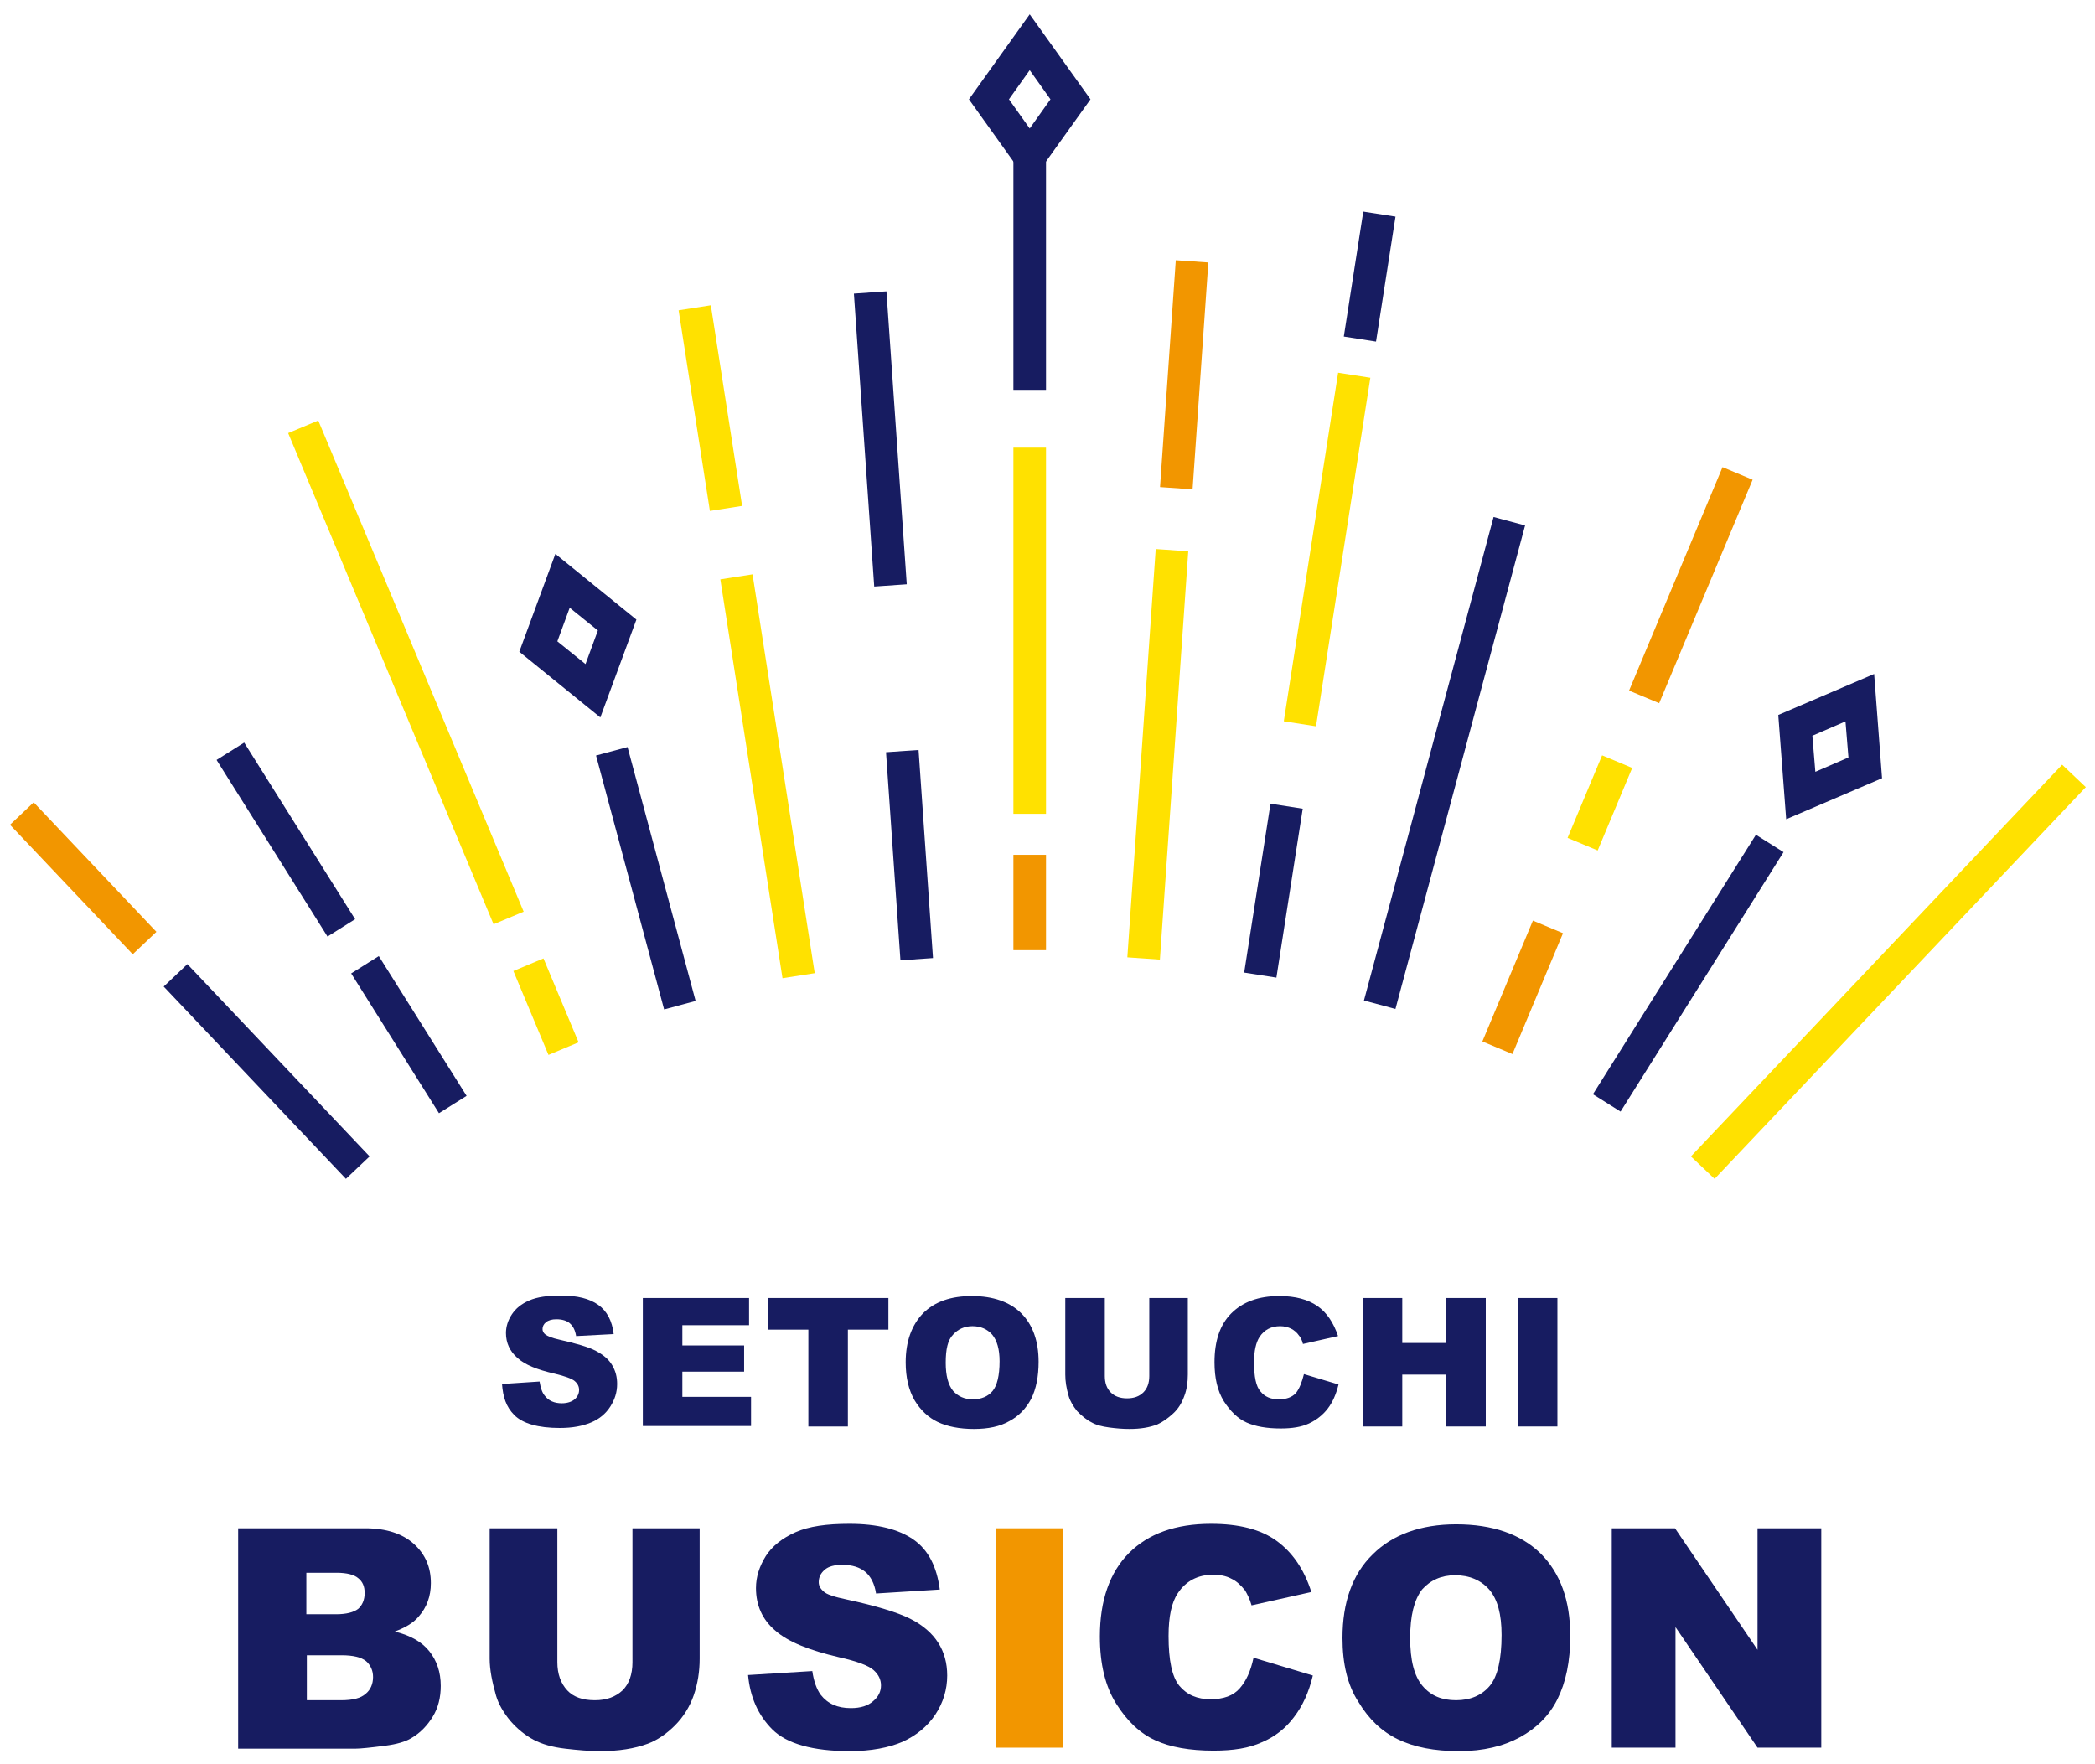 <?xml version="1.0" encoding="utf-8"?>
<!-- Generator: Adobe Illustrator 26.3.1, SVG Export Plug-In . SVG Version: 6.00 Build 0)  -->
<svg version="1.1" id="_イヤー_2" xmlns="http://www.w3.org/2000/svg" xmlns:xlink="http://www.w3.org/1999/xlink" x="0px"
	 y="0px" viewBox="0 0 424 357" style="enable-background:new 0 0 424 357;" xml:space="preserve">
<style type="text/css">
	.st0{fill:#171C61;}
	.st1{fill:#F29600;}
	.st2{fill:#FFE100;}
</style>
<g>
	<path class="st0" d="M48.2,309.3h25.7c4.3,0,7.6,1.1,9.9,3.2c2.3,2.1,3.4,4.7,3.4,7.9c0,2.6-0.8,4.9-2.5,6.8
		c-1.1,1.3-2.7,2.2-4.8,3c3.2,0.8,5.5,2.1,7,4c1.5,1.9,2.3,4.2,2.3,7c0,2.3-0.5,4.4-1.6,6.2c-1.1,1.8-2.5,3.3-4.4,4.4
		c-1.2,0.7-2.9,1.2-5.2,1.5c-3.1,0.4-5.1,0.6-6.1,0.6H48.2V309.3z M62,326.7h6c2.1,0,3.6-0.4,4.5-1.1c0.8-0.7,1.3-1.8,1.3-3.2
		c0-1.3-0.4-2.3-1.3-3c-0.8-0.7-2.3-1.1-4.4-1.1H62V326.7z M62,344.1h7c2.4,0,4-0.4,5-1.3c1-0.8,1.5-2,1.5-3.4
		c0-1.3-0.5-2.4-1.4-3.2c-1-0.8-2.6-1.2-5-1.2h-7V344.1z"/>
	<path class="st0" d="M127.9,309.3h13.7v26.4c0,2.6-0.4,5.1-1.2,7.4c-0.8,2.3-2.1,4.4-3.8,6.1c-1.7,1.7-3.6,3-5.5,3.7
		c-2.7,1-5.9,1.5-9.6,1.5c-2.2,0-4.5-0.2-7.1-0.5c-2.6-0.3-4.7-0.9-6.4-1.8c-1.7-0.9-3.3-2.2-4.7-3.8c-1.4-1.7-2.4-3.4-2.9-5.1
		c-0.8-2.8-1.3-5.3-1.3-7.5v-26.4h13.7v27.1c0,2.4,0.7,4.3,2,5.7c1.3,1.4,3.2,2,5.6,2c2.4,0,4.2-0.7,5.6-2c1.3-1.3,2-3.2,2-5.7
		V309.3z"/>
	<path class="st0" d="M151.4,339l13-0.8c0.3,2.1,0.9,3.7,1.7,4.8c1.4,1.8,3.4,2.7,6.1,2.7c2,0,3.5-0.5,4.5-1.4
		c1.1-0.9,1.6-2,1.6-3.2c0-1.2-0.5-2.2-1.5-3.1c-1-0.9-3.4-1.8-7-2.6c-6-1.4-10.3-3.1-12.9-5.4c-2.6-2.2-3.9-5.1-3.9-8.6
		c0-2.3,0.7-4.4,2-6.5c1.3-2,3.3-3.6,6-4.8c2.7-1.2,6.3-1.7,10.9-1.7c5.7,0,10,1.1,13,3.2c3,2.1,4.7,5.5,5.3,10.1l-12.9,0.8
		c-0.3-2-1.1-3.5-2.2-4.4c-1.1-0.9-2.6-1.4-4.6-1.4c-1.6,0-2.8,0.3-3.6,1c-0.8,0.7-1.2,1.5-1.2,2.5c0,0.7,0.3,1.3,1,1.9
		c0.6,0.6,2.2,1.1,4.6,1.6c6,1.3,10.3,2.6,12.9,3.9c2.6,1.3,4.5,3,5.7,4.9s1.8,4.1,1.8,6.6c0,2.8-0.8,5.5-2.4,7.9
		c-1.6,2.4-3.8,4.2-6.6,5.5c-2.8,1.2-6.4,1.9-10.7,1.9c-7.5,0-12.8-1.5-15.7-4.4S151.8,343.4,151.4,339z"/>
	<path class="st1" d="M201.5,309.3h13.7v44.4h-13.7V309.3z"/>
	<path class="st0" d="M253.7,335.5l12,3.6c-0.8,3.4-2.1,6.2-3.8,8.4c-1.7,2.3-3.9,4-6.5,5.1c-2.6,1.2-5.8,1.7-9.8,1.7
		c-4.8,0-8.8-0.7-11.8-2.1c-3.1-1.4-5.7-3.9-7.9-7.4c-2.2-3.5-3.3-8-3.3-13.6c0-7.3,2-13,5.9-16.9s9.4-5.9,16.6-5.9
		c5.6,0,10,1.1,13.2,3.4c3.2,2.3,5.6,5.7,7.1,10.4l-12.1,2.7c-0.4-1.4-0.9-2.3-1.3-3c-0.8-1-1.7-1.9-2.8-2.4
		c-1.1-0.6-2.4-0.8-3.7-0.8c-3.1,0-5.5,1.3-7.1,3.7c-1.3,1.9-1.9,4.8-1.9,8.7c0,4.9,0.7,8.3,2.2,10.1c1.5,1.8,3.6,2.7,6.3,2.7
		c2.6,0,4.6-0.7,5.9-2.2S253.1,338.3,253.7,335.5z"/>
	<path class="st0" d="M271.7,331.5c0-7.2,2-12.9,6.1-16.9c4-4,9.7-6.1,16.9-6.1c7.4,0,13.1,2,17.1,5.9c4,4,6,9.5,6,16.7
		c0,5.2-0.9,9.4-2.6,12.8s-4.3,5.9-7.6,7.7c-3.3,1.8-7.4,2.8-12.3,2.8c-5,0-9.1-0.8-12.4-2.4c-3.3-1.6-5.9-4.1-8-7.6
		C272.7,341,271.7,336.7,271.7,331.5z M285.4,331.5c0,4.5,0.8,7.7,2.5,9.7c1.7,2,3.9,2.9,6.8,2.9c2.9,0,5.2-1,6.8-2.9
		c1.6-1.9,2.4-5.4,2.4-10.3c0-4.2-0.8-7.2-2.5-9.2c-1.7-1.9-4-2.9-6.9-2.9c-2.8,0-5,1-6.7,2.9C286.2,323.8,285.4,327,285.4,331.5z"
		/>
	<path class="st0" d="M326.2,309.3H339l16.7,24.6v-24.6h12.9v44.4h-12.9l-16.6-24.4v24.4h-12.9V309.3z"/>
	<g>
		<path class="st0" d="M101.6,280.1l7.6-0.5c0.2,1.2,0.5,2.2,1,2.8c0.8,1.1,2,1.6,3.5,1.6c1.1,0,2-0.3,2.6-0.8s0.9-1.2,0.9-1.9
			c0-0.7-0.3-1.3-0.9-1.8c-0.6-0.5-2-1-4.1-1.5c-3.5-0.8-6-1.8-7.5-3.2c-1.5-1.3-2.3-3-2.3-5c0-1.3,0.4-2.6,1.2-3.8
			c0.8-1.2,1.9-2.1,3.5-2.8c1.6-0.7,3.7-1,6.4-1c3.3,0,5.8,0.6,7.6,1.9c1.7,1.2,2.8,3.2,3.1,5.9l-7.6,0.4c-0.2-1.2-0.6-2-1.3-2.6
			c-0.6-0.5-1.5-0.8-2.7-0.8c-0.9,0-1.6,0.2-2.1,0.6c-0.5,0.4-0.7,0.9-0.7,1.4c0,0.4,0.2,0.8,0.6,1.1c0.4,0.3,1.3,0.7,2.7,1
			c3.5,0.8,6,1.5,7.5,2.3c1.5,0.8,2.6,1.7,3.3,2.9s1,2.4,1,3.8c0,1.7-0.5,3.2-1.4,4.6c-0.9,1.4-2.2,2.5-3.9,3.2
			c-1.7,0.7-3.7,1.1-6.3,1.1c-4.4,0-7.5-0.9-9.2-2.6S101.8,282.7,101.6,280.1z"/>
		<path class="st0" d="M130.1,262.7h21.5v5.5h-13.5v4.1h12.5v5.3h-12.5v5.1H152v5.9h-21.9V262.7z"/>
		<path class="st0" d="M155.4,262.7h24.4v6.4h-8.2v19.6h-8v-19.6h-8.2V262.7z"/>
		<path class="st0" d="M183.3,275.7c0-4.2,1.2-7.5,3.5-9.9c2.4-2.4,5.7-3.5,9.9-3.5c4.3,0,7.7,1.2,10,3.5s3.5,5.6,3.5,9.8
			c0,3-0.5,5.5-1.5,7.5c-1,1.9-2.5,3.5-4.4,4.5c-1.9,1.1-4.3,1.6-7.2,1.6c-2.9,0-5.4-0.5-7.3-1.4c-1.9-0.9-3.5-2.4-4.7-4.4
			C183.9,281.3,183.3,278.8,183.3,275.7z M191.4,275.8c0,2.6,0.5,4.5,1.5,5.7c1,1.1,2.3,1.7,4,1.7c1.7,0,3.1-0.6,4-1.7
			c0.9-1.1,1.4-3.1,1.4-6c0-2.4-0.5-4.2-1.5-5.4c-1-1.1-2.3-1.7-4-1.7c-1.6,0-2.9,0.6-3.9,1.7C191.8,271.2,191.4,273.1,191.4,275.8z
			"/>
		<path class="st0" d="M232.4,262.7h8v15.5c0,1.5-0.2,3-0.7,4.3c-0.5,1.4-1.2,2.6-2.3,3.6s-2.1,1.7-3.2,2.2
			c-1.6,0.6-3.4,0.9-5.6,0.9c-1.3,0-2.6-0.1-4.1-0.3c-1.5-0.2-2.7-0.5-3.7-1.1c-1-0.5-1.9-1.3-2.8-2.2c-0.8-1-1.4-2-1.7-3
			c-0.5-1.7-0.7-3.1-0.7-4.4v-15.5h8v15.8c0,1.4,0.4,2.5,1.2,3.3c0.8,0.8,1.9,1.2,3.3,1.2c1.4,0,2.5-0.4,3.3-1.2
			c0.8-0.8,1.2-1.9,1.2-3.3V262.7z"/>
		<path class="st0" d="M263.9,278.1l7,2.1c-0.5,2-1.2,3.6-2.2,4.9c-1,1.3-2.3,2.3-3.8,3s-3.4,1-5.7,1c-2.8,0-5.1-0.4-6.9-1.2
			c-1.8-0.8-3.3-2.3-4.6-4.3c-1.3-2.1-1.9-4.7-1.9-7.9c0-4.3,1.1-7.6,3.4-9.9c2.3-2.3,5.5-3.5,9.7-3.5c3.3,0,5.8,0.7,7.7,2
			c1.9,1.3,3.3,3.4,4.2,6.1l-7.1,1.6c-0.2-0.8-0.5-1.4-0.8-1.7c-0.4-0.6-1-1.1-1.6-1.4c-0.6-0.3-1.4-0.5-2.2-0.5
			c-1.8,0-3.2,0.7-4.2,2.2c-0.7,1.1-1.1,2.8-1.1,5.1c0,2.9,0.4,4.9,1.3,5.9c0.9,1.1,2.1,1.6,3.7,1.6c1.5,0,2.7-0.4,3.5-1.3
			C263,281,263.5,279.7,263.9,278.1z"/>
		<path class="st0" d="M275.8,262.7h8v9.1h8.8v-9.1h8.1v26h-8.1v-10.5h-8.8v10.5h-8V262.7z"/>
		<path class="st0" d="M307.2,262.7h8v26h-8V262.7z"/>
	</g>
	<g>
		<rect x="205.1" y="173" class="st1" width="6.6" height="19.3"/>
		<rect x="205.1" y="90.6" class="st2" width="6.6" height="74.1"/>
		<rect x="205.1" y="28.6" class="st0" width="6.6" height="50.3"/>
		
			<rect x="180.7" y="151.9" transform="matrix(0.998 -6.919731e-02 6.919731e-02 0.998 -11.532 13.144)" class="st0" width="6.6" height="42.2"/>
		
			<rect x="174.8" y="59.1" transform="matrix(0.998 -6.920842e-02 6.920842e-02 0.998 -5.722 12.54)" class="st0" width="6.6" height="59.4"/>
		
			<rect x="152.1" y="116.2" transform="matrix(0.988 -0.154 0.154 0.988 -22.384 25.872)" class="st2" width="6.6" height="81.7"/>
		<rect x="140.5" y="62" transform="matrix(0.988 -0.154 0.154 0.988 -11.02 23.178)" class="st2" width="6.6" height="41.1"/>
		
			<rect x="127.4" y="151.1" transform="matrix(0.966 -0.259 0.259 0.966 -41.573 39.935)" class="st0" width="6.6" height="53.2"/>
		
			<rect x="107.1" y="194.5" transform="matrix(0.923 -0.386 0.386 0.923 -70.029 58.333)" class="st2" width="6.6" height="18.4"/>
		
			<rect x="78.8" y="82.2" transform="matrix(0.923 -0.386 0.386 0.923 -46.142 42.196)" class="st2" width="6.6" height="107.7"/>
		
			<rect x="79.5" y="192.6" transform="matrix(0.847 -0.532 0.532 0.847 -98.727 76.172)" class="st0" width="6.6" height="33.4"/>
		
			<rect x="54.6" y="148.7" transform="matrix(0.847 -0.532 0.532 0.847 -81.523 56.898)" class="st0" width="6.6" height="42.2"/>
		
			<rect x="50.6" y="190.1" transform="matrix(0.726 -0.688 0.688 0.726 -134.393 96.465)" class="st0" width="6.6" height="53.6"/>
		
			<rect x="13.5" y="159.7" transform="matrix(0.726 -0.688 0.688 0.726 -117.649 60.267)" class="st1" width="6.6" height="36.1"/>
		
			<rect x="192.9" y="149.5" transform="matrix(6.934960e-02 -0.998 0.998 6.934960e-02 65.581 375.895)" class="st2" width="82.8" height="6.6"/>
		
			<rect x="216.6" y="72.7" transform="matrix(6.934960e-02 -0.998 0.998 6.934960e-02 147.198 309.7)" class="st1" width="46" height="6.6"/>
		
			<rect x="240.5" y="177" transform="matrix(0.154 -0.988 0.988 0.154 39.892 407.194)" class="st0" width="34.6" height="6.6"/>
		
			<rect x="232.9" y="108" transform="matrix(0.154 -0.988 0.988 0.154 117.252 359.449)" class="st2" width="71.4" height="6.6"/>
		
			<rect x="264.4" y="52.7" transform="matrix(0.154 -0.988 0.988 0.154 179.182 321.226)" class="st0" width="25.6" height="6.6"/>
		
			<rect x="241.7" y="151.2" transform="matrix(0.259 -0.966 0.966 0.259 67.385 396.811)" class="st0" width="101.3" height="6.6"/>
		
			<rect x="294.8" y="196.6" transform="matrix(0.386 -0.923 0.923 0.386 4.756 406.992)" class="st1" width="26.5" height="6.6"/>
		
			<rect x="314.6" y="159.3" transform="matrix(0.386 -0.923 0.923 0.386 48.789 398.461)" class="st2" width="18.1" height="6.6"/>
		
			<rect x="317.6" y="115.3" transform="matrix(0.386 -0.923 0.923 0.386 100.688 388.407)" class="st1" width="49" height="6.6"/>
		
			<rect x="310.7" y="193.9" transform="matrix(0.532 -0.847 0.847 0.532 -7.136 381.468)" class="st0" width="62" height="6.6"/>
		
			<rect x="327.5" y="193.4" transform="matrix(0.688 -0.726 0.726 0.688 -23.509 338.747)" class="st2" width="109.2" height="6.6"/>
		<path class="st0" d="M208.4,37.3l-12.3-17.2l12.3-17.2l12.3,17.2L208.4,37.3z M204.2,20.1l4.2,5.9l4.2-5.9l-4.2-5.9L204.2,20.1z"
			/>
		<path class="st0" d="M121.5,145.2l-16.4-13.3l7.3-19.8l16.4,13.3L121.5,145.2z M112.8,129.8l5.7,4.6l2.5-6.8l-5.7-4.6L112.8,129.8
			z"/>
		<path class="st0" d="M361.5,165.8l-1.6-21.1l19.4-8.3l1.6,21.1L361.5,165.8z M366.8,148.9l0.6,7.3l6.7-2.9l-0.6-7.3L366.8,148.9z"
			/>
	</g>
</g>
</svg>

